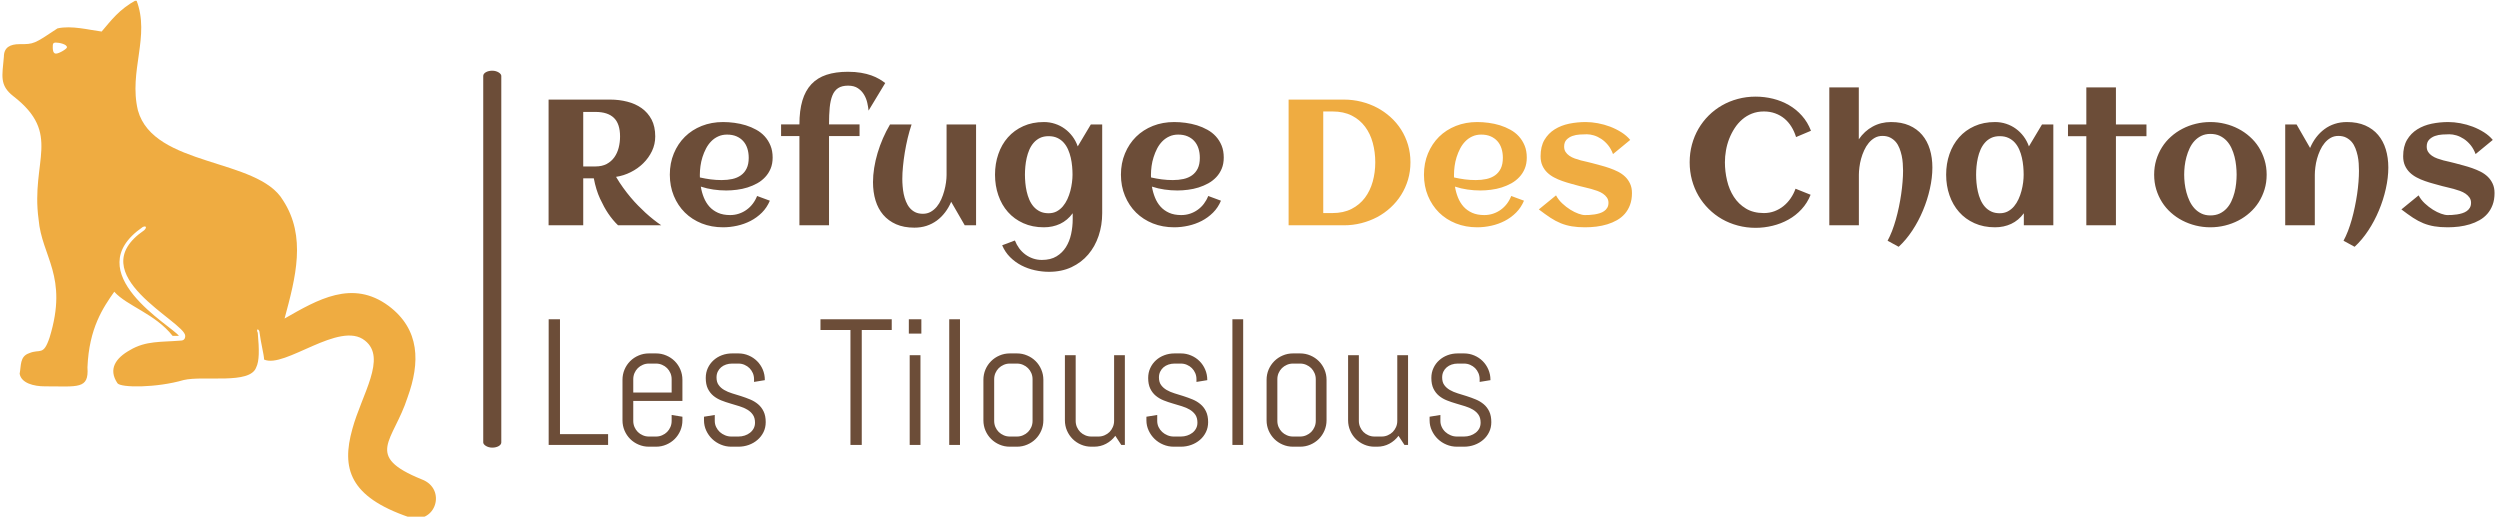 <?xml version="1.0" encoding="UTF-8"?>
<svg xmlns="http://www.w3.org/2000/svg" xmlns:xlink="http://www.w3.org/1999/xlink" xmlns:svgjs="http://svgjs.dev/svgjs" version="1.1" width="1500" height="310" viewBox="0 0 1500 310">
  <g transform="matrix(1,0,0,1,-0.909,0.5)">
    <svg xmlns="http://www.w3.org/2000/svg" xmlns:xlink="http://www.w3.org/1999/xlink" viewBox="0 0 396 82" data-background-color="#dee5ed" preserveAspectRatio="xMidYMid meet" height="310" width="1500">
      <g id="tight-bounds" transform="matrix(1,0,0,1,0.24,-0.132)">
        <svg viewBox="0 0 395.52 82.265" height="82.265" width="395.52">
          <g>
            <svg viewBox="0 0 506.526 105.353" height="82.265" width="395.52">
              <g>
                <rect width="3.672" height="76.613" x="97.723" y="14.37" fill="#6c4d38" opacity="1" stroke-width="0" stroke="transparent" fill-opacity="1" class="rect-yte-0" data-fill-palette-color="primary" rx="1%" id="yte-0" data-palette-color="#6c4d38"></rect>
              </g>
              <g transform="matrix(1,0,0,1,111.006,14.56)">
                <svg viewBox="0 0 395.52 76.232" height="76.232" width="395.52">
                  <g id="textblocktransform">
                    <svg viewBox="0 0 395.52 76.232" height="76.232" width="395.52" id="textblock">
                      <g>
                        <svg viewBox="0 0 395.52 40.714" height="40.714" width="395.52">
                          <g transform="matrix(1,0,0,1,0,0)">
                            <svg width="395.52" viewBox="3.98 -42.94 544.3 55.95" height="40.714" data-palette-color="#6c4d38">
                              <g class="wordmark-text-0" data-fill-palette-color="primary" id="text-0">
                                <path d="M13.67-13.13L13.67 0 3.98 0 3.98-35.16 21.26-35.16Q23.71-35.16 25.98-34.58 28.25-34.01 29.99-32.78 31.74-31.54 32.78-29.59 33.81-27.64 33.81-24.85L33.81-24.85Q33.81-22.68 32.9-20.76 31.98-18.85 30.46-17.35 28.93-15.84 26.95-14.86 24.98-13.87 22.85-13.55L22.85-13.55Q23.8-11.94 24.84-10.5 25.88-9.06 26.94-7.8 28-6.54 29.05-5.48 30.1-4.42 31.05-3.54L31.05-3.54Q33.3-1.49 35.5 0L35.5 0 23.41 0Q21.95-1.39 20.63-3.34L20.63-3.34Q19.51-5 18.37-7.46 17.24-9.91 16.63-13.13L16.63-13.13 13.67-13.13ZM23.97-24.85L23.97-24.85Q23.97-28.39 22.25-30.05 20.53-31.71 17.09-31.71L17.09-31.71 13.67-31.71 13.67-16.46 17.09-16.46Q18.92-16.46 20.23-17.15 21.53-17.85 22.36-19.01 23.19-20.17 23.58-21.68 23.97-23.19 23.97-24.85ZM46.31-13.38L46.31-13.38Q47.82-13.04 49.34-12.84 50.85-12.65 52.39-12.65L52.39-12.65Q54-12.65 55.38-12.95 56.76-13.26 57.77-13.98 58.79-14.7 59.37-15.89 59.96-17.09 59.96-18.87L59.96-18.87Q59.96-20.31 59.57-21.51 59.18-22.71 58.41-23.56 57.64-24.41 56.52-24.89 55.39-25.37 53.9-25.37L53.9-25.37Q52.51-25.37 51.4-24.85 50.29-24.34 49.45-23.47 48.61-22.61 48.01-21.46 47.41-20.31 47.02-19.07 46.63-17.82 46.46-16.55 46.29-15.28 46.29-14.16L46.29-14.16Q46.29-13.96 46.29-13.77 46.29-13.57 46.31-13.38ZM66.65-18.95L66.65-18.95Q66.65-17.21 66.09-15.86 65.52-14.5 64.56-13.48 63.6-12.45 62.33-11.74 61.06-11.04 59.62-10.58 58.18-10.13 56.65-9.94 55.12-9.74 53.68-9.74L53.68-9.74Q51.85-9.74 50.07-10 48.29-10.25 46.56-10.82L46.56-10.82Q46.82-9.2 47.41-7.75 48-6.3 48.97-5.21 49.95-4.13 51.38-3.49 52.81-2.86 54.76-2.86L54.76-2.86Q56.05-2.86 57.22-3.25 58.4-3.64 59.37-4.35 60.35-5.05 61.09-6.03 61.84-7.01 62.3-8.2L62.3-8.2 65.87-6.88Q65.06-4.96 63.66-3.55 62.25-2.15 60.48-1.23 58.71-0.32 56.72 0.12 54.73 0.56 52.78 0.56L52.78 0.56Q49.56 0.56 46.82-0.52 44.09-1.61 42.11-3.56 40.13-5.52 39.01-8.23 37.89-10.94 37.89-14.16L37.89-14.16Q37.89-17.38 39.01-20.09 40.13-22.8 42.11-24.76 44.09-26.71 46.82-27.8 49.56-28.88 52.78-28.88L52.78-28.88Q54.34-28.88 55.98-28.66 57.61-28.44 59.15-27.97 60.69-27.49 62.06-26.73 63.43-25.98 64.44-24.87 65.45-23.75 66.05-22.29 66.65-20.83 66.65-18.95ZM98.14-39.79L98.14-39.79 93.48-32.08Q93.4-33.01 93.13-34.22 92.87-35.42 92.24-36.5 91.62-37.57 90.53-38.32 89.45-39.06 87.76-39.06L87.76-39.06Q86.03-39.06 84.98-38.38 83.93-37.7 83.37-36.33 82.81-34.96 82.61-32.93 82.42-30.91 82.42-28.22L82.42-28.22 90.96-28.22 90.96-24.95 82.42-24.95 82.42 0 74.14 0 74.14-24.95 69.01-24.95 69.01-28.22 74.14-28.22Q74.14-32.1 74.97-34.89 75.8-37.67 77.49-39.47 79.17-41.26 81.72-42.1 84.27-42.94 87.69-42.94L87.69-42.94Q89.74-42.94 91.36-42.66 92.99-42.38 94.25-41.93 95.5-41.48 96.45-40.92 97.41-40.36 98.14-39.79ZM94.72-12.06L94.72-12.06Q94.72-13.99 95.05-16.06 95.38-18.14 96-20.21 96.62-22.29 97.5-24.32 98.38-26.34 99.48-28.2L99.48-28.2 105.51-28.2Q104.9-26.37 104.42-24.38 103.95-22.39 103.62-20.4 103.29-18.41 103.11-16.5 102.92-14.6 102.92-12.96L102.92-12.96Q102.92-12.01 103.01-10.93 103.09-9.84 103.31-8.75 103.53-7.67 103.94-6.67 104.34-5.66 104.97-4.9 105.61-4.13 106.52-3.67 107.44-3.22 108.68-3.22L108.68-3.22Q109.9-3.22 110.87-3.77 111.83-4.32 112.57-5.21 113.3-6.1 113.81-7.25 114.32-8.4 114.65-9.61 114.98-10.82 115.14-11.98 115.3-13.13 115.3-14.06L115.3-14.06 115.3-28.2 123.55-28.2 123.55 0 120.38 0 116.59-6.57Q115.89-4.93 114.87-3.6 113.86-2.27 112.57-1.32 111.27-0.37 109.7 0.15 108.12 0.66 106.29 0.66L106.29 0.66Q103.36 0.66 101.19-0.29 99.02-1.25 97.58-2.93 96.14-4.61 95.43-6.95 94.72-9.28 94.72-12.06ZM158.83-28.2L158.83-3.39Q158.83-0.02 157.83 2.95 156.83 5.93 154.92 8.17 153.02 10.4 150.25 11.71 147.48 13.01 143.94 13.01L143.94 13.01Q141.98 13.01 139.99 12.57 138 12.13 136.23 11.22 134.46 10.3 133.06 8.9 131.66 7.5 130.85 5.59L130.85 5.59 134.41 4.25Q134.88 5.44 135.62 6.45 136.37 7.45 137.34 8.17 138.32 8.89 139.49 9.29 140.66 9.69 141.96 9.69L141.96 9.69Q144.4 9.69 146.05 8.69 147.7 7.69 148.7 6.08 149.7 4.47 150.14 2.43 150.58 0.39 150.58-1.71L150.58-1.71 150.58-3.37Q149.11-1.37 147.05-0.4 144.99 0.56 142.52 0.56L142.52 0.56Q139.3 0.56 136.76-0.59 134.22-1.73 132.46-3.72 130.7-5.71 129.78-8.4 128.85-11.08 128.85-14.16L128.85-14.16Q128.85-17.24 129.78-19.92 130.7-22.61 132.46-24.6 134.22-26.59 136.76-27.73 139.3-28.88 142.52-28.88L142.52-28.88Q144.16-28.88 145.63-28.39 147.11-27.91 148.34-27.01 149.57-26.12 150.51-24.87 151.45-23.61 151.99-22.07L151.99-22.07 155.65-28.2 158.83-28.2ZM150.53-14.16L150.53-14.16Q150.53-15.26 150.42-16.48 150.31-17.7 150.04-18.9 149.77-20.09 149.29-21.18 148.82-22.27 148.07-23.11 147.33-23.95 146.28-24.44 145.23-24.93 143.84-24.93L143.84-24.93Q142.45-24.93 141.42-24.43 140.4-23.93 139.66-23.08 138.93-22.24 138.45-21.14 137.98-20.04 137.71-18.85 137.44-17.65 137.33-16.44 137.22-15.23 137.22-14.16L137.22-14.16Q137.22-13.09 137.33-11.87 137.44-10.64 137.71-9.45 137.98-8.25 138.45-7.15 138.93-6.05 139.66-5.21 140.4-4.37 141.42-3.87 142.45-3.37 143.84-3.37L143.84-3.37Q145.11-3.37 146.1-3.89 147.08-4.42 147.83-5.3 148.57-6.18 149.09-7.3 149.6-8.42 149.92-9.62 150.23-10.82 150.38-12 150.53-13.18 150.53-14.16ZM172.5-13.38L172.5-13.38Q174.01-13.04 175.52-12.84 177.04-12.65 178.58-12.65L178.58-12.65Q180.19-12.65 181.57-12.95 182.95-13.26 183.96-13.98 184.97-14.7 185.56-15.89 186.14-17.09 186.14-18.87L186.14-18.87Q186.14-20.31 185.75-21.51 185.36-22.71 184.59-23.56 183.83-24.41 182.7-24.89 181.58-25.37 180.09-25.37L180.09-25.37Q178.7-25.37 177.59-24.85 176.48-24.34 175.63-23.47 174.79-22.61 174.19-21.46 173.6-20.31 173.21-19.07 172.81-17.82 172.64-16.55 172.47-15.28 172.47-14.16L172.47-14.16Q172.47-13.96 172.47-13.77 172.47-13.57 172.5-13.38ZM192.83-18.95L192.83-18.95Q192.83-17.21 192.27-15.86 191.71-14.5 190.75-13.48 189.78-12.45 188.51-11.74 187.24-11.04 185.8-10.58 184.36-10.13 182.84-9.94 181.31-9.74 179.87-9.74L179.87-9.74Q178.04-9.74 176.26-10 174.47-10.25 172.74-10.82L172.74-10.82Q173.01-9.2 173.6-7.75 174.18-6.3 175.16-5.21 176.13-4.13 177.56-3.49 178.99-2.86 180.94-2.86L180.94-2.86Q182.24-2.86 183.41-3.25 184.58-3.64 185.56-4.35 186.54-5.05 187.28-6.03 188.02-7.01 188.49-8.2L188.49-8.2 192.05-6.88Q191.25-4.96 189.84-3.55 188.44-2.15 186.67-1.23 184.9-0.32 182.91 0.12 180.92 0.56 178.97 0.56L178.97 0.56Q175.74 0.56 173.01-0.52 170.28-1.61 168.3-3.56 166.32-5.52 165.2-8.23 164.07-10.94 164.07-14.16L164.07-14.16Q164.07-17.38 165.2-20.09 166.32-22.8 168.3-24.76 170.28-26.71 173.01-27.8 175.74-28.88 178.97-28.88L178.97-28.88Q180.53-28.88 182.17-28.66 183.8-28.44 185.34-27.97 186.88-27.49 188.24-26.73 189.61-25.98 190.62-24.87 191.64-23.75 192.24-22.29 192.83-20.83 192.83-18.95Z" fill="#6c4d38" data-fill-palette-color="primary"></path>
                                <path d="M245.05-17.63L245.05-17.63Q245.05-15.06 244.37-12.76 243.68-10.45 242.45-8.5 241.22-6.54 239.51-4.97 237.8-3.39 235.74-2.29 233.67-1.2 231.32-0.6 228.96 0 226.47 0L226.47 0 210.97 0 210.97-35.16 226.47-35.16Q228.96-35.16 231.3-34.57 233.65-33.98 235.71-32.9 237.77-31.81 239.49-30.25 241.22-28.69 242.45-26.75 243.68-24.8 244.37-22.5 245.05-20.19 245.05-17.63ZM235.21-17.63L235.21-17.63Q235.21-20.48 234.51-23.06 233.82-25.63 232.35-27.59 230.89-29.54 228.63-30.69 226.37-31.84 223.22-31.84L223.22-31.84 220.66-31.84 220.66-3.42 223.22-3.42Q226.32-3.42 228.58-4.58 230.84-5.74 232.32-7.7 233.79-9.67 234.5-12.23 235.21-14.79 235.21-17.63ZM257.25-13.38L257.25-13.38Q258.77-13.04 260.28-12.84 261.79-12.65 263.33-12.65L263.33-12.65Q264.94-12.65 266.32-12.95 267.7-13.26 268.72-13.98 269.73-14.7 270.32-15.89 270.9-17.09 270.9-18.87L270.9-18.87Q270.9-20.31 270.51-21.51 270.12-22.71 269.35-23.56 268.58-24.41 267.46-24.89 266.34-25.37 264.85-25.37L264.85-25.37Q263.45-25.37 262.34-24.85 261.23-24.34 260.39-23.47 259.55-22.61 258.95-21.46 258.35-20.31 257.96-19.07 257.57-17.82 257.4-16.55 257.23-15.28 257.23-14.16L257.23-14.16Q257.23-13.96 257.23-13.77 257.23-13.57 257.25-13.38ZM277.59-18.95L277.59-18.95Q277.59-17.21 277.03-15.86 276.47-14.5 275.5-13.48 274.54-12.45 273.27-11.74 272-11.04 270.56-10.58 269.12-10.13 267.59-9.94 266.07-9.74 264.63-9.74L264.63-9.74Q262.8-9.74 261.01-10 259.23-10.25 257.5-10.82L257.5-10.82Q257.77-9.2 258.35-7.75 258.94-6.3 259.91-5.21 260.89-4.13 262.32-3.49 263.75-2.86 265.7-2.86L265.7-2.86Q266.99-2.86 268.17-3.25 269.34-3.64 270.32-4.35 271.29-5.05 272.04-6.03 272.78-7.01 273.24-8.2L273.24-8.2 276.81-6.88Q276-4.96 274.6-3.55 273.2-2.15 271.43-1.23 269.66-0.32 267.67 0.12 265.68 0.56 263.72 0.56L263.72 0.56Q260.5 0.56 257.77-0.52 255.03-1.61 253.05-3.56 251.08-5.52 249.95-8.23 248.83-10.94 248.83-14.16L248.83-14.16Q248.83-17.38 249.95-20.09 251.08-22.8 253.05-24.76 255.03-26.71 257.77-27.8 260.5-28.88 263.72-28.88L263.72-28.88Q265.29-28.88 266.92-28.66 268.56-28.44 270.1-27.97 271.63-27.49 273-26.73 274.37-25.98 275.38-24.87 276.39-23.75 276.99-22.29 277.59-20.83 277.59-18.95ZM307.01-9.01L307.01-9.01Q307.01-7.15 306.47-5.71 305.93-4.27 305.01-3.21 304.08-2.15 302.81-1.43 301.54-0.71 300.09-0.27 298.63 0.17 297.05 0.37 295.46 0.56 293.9 0.56L293.9 0.56Q291.8 0.56 290.19 0.29 288.57 0.02 287.11-0.57 285.64-1.17 284.19-2.12 282.74-3.08 280.96-4.44L280.96-4.44 285.77-8.37Q286.43-7.13 287.51-6.12 288.6-5.1 289.77-4.37 290.94-3.64 292.04-3.25 293.14-2.86 293.82-2.86L293.82-2.86Q294.39-2.86 295.09-2.89 295.8-2.93 296.53-3.04 297.27-3.15 297.97-3.37 298.68-3.59 299.23-3.97 299.78-4.35 300.11-4.92 300.44-5.49 300.44-6.3L300.44-6.3Q300.44-7.13 300.01-7.75 299.59-8.37 298.9-8.84 298.22-9.3 297.34-9.62 296.46-9.94 295.57-10.18 294.68-10.42 293.85-10.61 293.02-10.79 292.41-10.96L292.41-10.96Q291.28-11.28 290.04-11.61 288.79-11.94 287.57-12.37 286.35-12.79 285.24-13.38 284.13-13.96 283.29-14.78 282.45-15.6 281.95-16.71 281.45-17.82 281.45-19.31L281.45-19.31Q281.45-22.05 282.53-23.89 283.62-25.73 285.4-26.84 287.18-27.95 289.45-28.42 291.72-28.88 294.07-28.88L294.07-28.88Q295.68-28.88 297.46-28.55 299.24-28.22 300.93-27.58 302.61-26.93 304.08-26 305.54-25.07 306.52-23.88L306.52-23.88 301.71-19.92Q301.17-21.39 300.31-22.44 299.44-23.49 298.43-24.16 297.41-24.83 296.35-25.15 295.29-25.46 294.39-25.46L294.39-25.46Q293.51-25.46 292.41-25.39 291.31-25.32 290.34-24.98 289.38-24.63 288.71-23.94 288.04-23.24 288.04-22.02L288.04-22.02Q288.04-21.14 288.44-20.52 288.84-19.9 289.5-19.45 290.16-18.99 291-18.69 291.85-18.38 292.72-18.15 293.6-17.92 294.43-17.75 295.26-17.58 295.92-17.38L295.92-17.38Q297.05-17.07 298.3-16.74 299.56-16.41 300.78-15.98 302-15.55 303.14-14.98 304.27-14.4 305.13-13.57 305.98-12.74 306.49-11.63 307.01-10.52 307.01-9.01Z" fill="#efac41" data-fill-palette-color="accent"></path>
                                <path d="M357.08-26.44L357.08-26.44 352.91-24.68Q352.42-26.27 351.6-27.59 350.78-28.91 349.65-29.85 348.51-30.79 347.07-31.31 345.63-31.84 343.92-31.84L343.92-31.84Q342.09-31.84 340.56-31.24 339.04-30.64 337.83-29.59 336.62-28.54 335.72-27.15 334.82-25.76 334.2-24.18 333.59-22.61 333.3-20.92 333.01-19.24 333.01-17.63L333.01-17.63Q333.01-15.06 333.61-12.52 334.2-9.99 335.51-7.96 336.82-5.93 338.89-4.68 340.97-3.42 343.92-3.42L343.92-3.42Q345.48-3.42 346.88-3.94 348.27-4.47 349.4-5.38 350.54-6.3 351.39-7.54 352.25-8.79 352.76-10.23L352.76-10.23 356.98-8.54Q356.06-6.23 354.44-4.48 352.83-2.73 350.77-1.59 348.71-0.44 346.35 0.13 343.99 0.71 341.6 0.71L341.6 0.71Q339.01 0.71 336.63 0.07 334.25-0.56 332.2-1.73 330.15-2.91 328.48-4.57 326.81-6.23 325.62-8.25 324.44-10.28 323.79-12.66 323.15-15.04 323.15-17.63L323.15-17.63Q323.15-20.21 323.79-22.6 324.44-24.98 325.62-27.01 326.81-29.05 328.48-30.71 330.15-32.37 332.2-33.54 334.25-34.72 336.63-35.35 339.01-35.99 341.6-35.99L341.6-35.99Q344.09-35.99 346.47-35.4 348.85-34.81 350.9-33.63 352.95-32.45 354.55-30.65 356.15-28.86 357.08-26.44ZM391.04-16.16L391.04-16.16Q391.04-13.31 390.34-10.21 389.65-7.1 388.4-4.13 387.16-1.15 385.42 1.48 383.69 4.1 381.61 6.01L381.61 6.01 378.51 4.32Q379.17 3.1 379.76 1.59 380.34 0.07 380.82-1.62 381.3-3.32 381.68-5.13 382.05-6.93 382.31-8.7 382.57-10.47 382.7-12.15 382.84-13.82 382.84-15.26L382.84-15.26Q382.84-16.21 382.76-17.3 382.69-18.38 382.46-19.47 382.22-20.56 381.83-21.56 381.44-22.56 380.8-23.32 380.15-24.07 379.23-24.54 378.32-25 377.07-25L377.07-25Q375.85-25 374.9-24.45 373.95-23.9 373.22-23.01 372.48-22.12 371.96-20.97 371.43-19.82 371.1-18.62 370.77-17.41 370.63-16.24 370.48-15.06 370.48-14.14L370.48-14.14 370.48 0 362.21 0 362.21-38.57 370.46-38.57 370.46-24.05Q372.04-26.37 374.35-27.62 376.66-28.88 379.47-28.88L379.47-28.88Q382.4-28.88 384.57-27.93 386.74-26.98 388.18-25.28 389.62-23.58 390.33-21.25 391.04-18.92 391.04-16.16ZM424.87-28.2L424.87 0 416.62 0 416.62-3.37Q415.16-1.37 413.09-0.4 411.03 0.56 408.57 0.56L408.57 0.56Q405.34 0.56 402.8-0.59 400.26-1.73 398.51-3.72 396.75-5.71 395.82-8.4 394.89-11.08 394.89-14.16L394.89-14.16Q394.89-17.24 395.82-19.92 396.75-22.61 398.51-24.6 400.26-26.59 402.8-27.73 405.34-28.88 408.57-28.88L408.57-28.88Q410.2-28.88 411.68-28.39 413.15-27.91 414.39-27.01 415.62-26.12 416.56-24.87 417.5-23.61 418.04-22.07L418.04-22.07 421.7-28.2 424.87-28.2ZM416.57-14.16L416.57-14.16Q416.57-15.26 416.46-16.48 416.35-17.7 416.08-18.9 415.82-20.09 415.34-21.18 414.86-22.27 414.12-23.11 413.37-23.95 412.32-24.44 411.27-24.93 409.88-24.93L409.88-24.93Q408.49-24.93 407.47-24.43 406.44-23.93 405.71-23.08 404.98-22.24 404.5-21.14 404.02-20.04 403.76-18.85 403.49-17.65 403.38-16.44 403.27-15.23 403.27-14.16L403.27-14.16Q403.27-13.09 403.38-11.87 403.49-10.64 403.76-9.45 404.02-8.25 404.5-7.15 404.98-6.05 405.71-5.21 406.44-4.37 407.47-3.87 408.49-3.37 409.88-3.37L409.88-3.37Q411.15-3.37 412.14-3.89 413.13-4.42 413.88-5.3 414.62-6.18 415.13-7.3 415.65-8.42 415.96-9.62 416.28-10.82 416.43-12 416.57-13.18 416.57-14.16ZM442.38-24.93L442.38 0 434.1 0 434.1-24.93 428.97-24.93 428.97-28.2 434.1-28.2 434.1-38.57 442.38-38.57 442.38-28.2 450.92-28.2 450.92-24.93 442.38-24.93ZM484.54-14.16L484.54-14.16Q484.54-11.96 483.95-10.03 483.36-8.11 482.33-6.47 481.29-4.83 479.82-3.53 478.36-2.22 476.61-1.32 474.87-0.42 472.88 0.07 470.89 0.56 468.79 0.56L468.79 0.56Q466.69 0.56 464.71 0.07 462.73-0.42 460.99-1.32 459.24-2.22 457.78-3.53 456.31-4.83 455.28-6.47 454.24-8.11 453.65-10.05 453.07-11.99 453.07-14.16L453.07-14.16Q453.07-16.33 453.65-18.27 454.24-20.21 455.28-21.85 456.31-23.49 457.78-24.79 459.24-26.1 460.99-27 462.73-27.91 464.71-28.39 466.69-28.88 468.79-28.88L468.79-28.88Q470.89-28.88 472.88-28.39 474.87-27.91 476.61-27 478.36-26.1 479.82-24.79 481.29-23.49 482.33-21.85 483.36-20.21 483.95-18.27 484.54-16.33 484.54-14.16ZM476.14-14.16L476.14-14.16Q476.14-15.33 476-16.64 475.87-17.94 475.55-19.2 475.23-20.46 474.69-21.62 474.14-22.78 473.33-23.65 472.52-24.51 471.4-25.04 470.28-25.56 468.79-25.56L468.79-25.56Q467.37-25.56 466.27-25.02 465.18-24.49 464.36-23.6 463.54-22.71 462.99-21.53 462.44-20.36 462.1-19.1 461.76-17.85 461.61-16.56 461.47-15.28 461.47-14.16L461.47-14.16Q461.47-13.04 461.61-11.76 461.76-10.47 462.1-9.2 462.44-7.93 462.99-6.77 463.54-5.62 464.36-4.72 465.18-3.83 466.27-3.3 467.37-2.76 468.79-2.76L468.79-2.76Q470.25-2.76 471.38-3.28 472.5-3.81 473.32-4.69 474.14-5.57 474.67-6.71 475.21-7.86 475.54-9.13 475.87-10.4 476-11.69 476.14-12.99 476.14-14.16ZM518.57-16.16L518.57-16.16Q518.57-13.31 517.87-10.21 517.18-7.1 515.93-4.13 514.69-1.15 512.95 1.48 511.22 4.1 509.14 6.01L509.14 6.01 506.04 4.32Q506.7 3.1 507.29 1.59 507.87 0.07 508.35-1.62 508.83-3.32 509.2-5.13 509.58-6.93 509.84-8.7 510.1-10.47 510.23-12.15 510.36-13.82 510.36-15.26L510.36-15.26Q510.36-16.21 510.29-17.3 510.22-18.38 509.99-19.47 509.75-20.56 509.36-21.56 508.97-22.56 508.33-23.32 507.68-24.07 506.76-24.54 505.85-25 504.6-25L504.6-25Q503.38-25 502.43-24.45 501.48-23.9 500.75-23.01 500.01-22.12 499.49-20.97 498.96-19.82 498.63-18.62 498.3-17.41 498.16-16.24 498.01-15.06 498.01-14.14L498.01-14.14 498.01 0 489.73 0 489.73-28.2 492.91-28.2 496.69-21.63Q497.38-23.27 498.4-24.61 499.43-25.95 500.72-26.9 502.01-27.86 503.59-28.37 505.16-28.88 507-28.88L507-28.88Q509.92-28.88 512.1-27.93 514.27-26.98 515.71-25.28 517.15-23.58 517.86-21.25 518.57-18.92 518.57-16.16ZM548.28-9.01L548.28-9.01Q548.28-7.15 547.74-5.71 547.2-4.27 546.27-3.21 545.35-2.15 544.08-1.43 542.81-0.71 541.36-0.27 539.9 0.17 538.32 0.37 536.73 0.56 535.17 0.56L535.17 0.56Q533.07 0.56 531.46 0.29 529.84 0.02 528.38-0.57 526.91-1.17 525.46-2.12 524.01-3.08 522.23-4.44L522.23-4.44 527.04-8.37Q527.7-7.13 528.78-6.12 529.87-5.1 531.04-4.37 532.21-3.64 533.31-3.25 534.41-2.86 535.09-2.86L535.09-2.86Q535.65-2.86 536.36-2.89 537.07-2.93 537.8-3.04 538.54-3.15 539.24-3.37 539.95-3.59 540.5-3.97 541.05-4.35 541.38-4.92 541.71-5.49 541.71-6.3L541.71-6.3Q541.71-7.13 541.28-7.75 540.85-8.37 540.17-8.84 539.49-9.3 538.61-9.62 537.73-9.94 536.84-10.18 535.95-10.42 535.12-10.61 534.29-10.79 533.68-10.96L533.68-10.96Q532.55-11.28 531.31-11.61 530.06-11.94 528.84-12.37 527.62-12.79 526.51-13.38 525.4-13.96 524.56-14.78 523.72-15.6 523.22-16.71 522.72-17.82 522.72-19.31L522.72-19.31Q522.72-22.05 523.8-23.89 524.89-25.73 526.67-26.84 528.45-27.95 530.72-28.42 532.99-28.88 535.34-28.88L535.34-28.88Q536.95-28.88 538.73-28.55 540.51-28.22 542.2-27.58 543.88-26.93 545.35-26 546.81-25.07 547.79-23.88L547.79-23.88 542.98-19.92Q542.44-21.39 541.58-22.44 540.71-23.49 539.7-24.16 538.68-24.83 537.62-25.15 536.56-25.46 535.65-25.46L535.65-25.46Q534.78-25.46 533.68-25.39 532.58-25.32 531.61-24.98 530.65-24.63 529.98-23.94 529.31-23.24 529.31-22.02L529.31-22.02Q529.31-21.14 529.71-20.52 530.11-19.9 530.77-19.45 531.43-18.99 532.27-18.69 533.12-18.38 533.99-18.15 534.87-17.92 535.7-17.75 536.53-17.58 537.19-17.38L537.19-17.38Q538.32-17.07 539.57-16.74 540.83-16.41 542.05-15.98 543.27-15.55 544.41-14.98 545.54-14.4 546.4-13.57 547.25-12.74 547.76-11.63 548.28-10.52 548.28-9.01Z" fill="#6c4d38" data-fill-palette-color="primary"></path>
                              </g>
                            </svg>
                          </g>
                        </svg>
                      </g>
                      <g transform="matrix(1,0,0,1,0,50.325)">
                        <svg viewBox="0 0 191.629 25.907" height="25.907" width="191.629">
                          <g transform="matrix(1,0,0,1,0,0)">
                            <svg width="191.629" viewBox="3.49 -35.01 262.54 35.5" height="25.907" data-palette-color="#6c4d38">
                              <path d="M20.04 0L3.49 0 3.49-35.01 6.64-35.01 6.64-3 20.04-3 20.04 0ZM40.74-6.86L40.74-6.86Q40.74-5.35 40.17-4 39.6-2.66 38.6-1.66 37.6-0.66 36.25-0.09 34.91 0.49 33.4 0.49L33.4 0.49 31.39 0.49Q29.88 0.49 28.54-0.09 27.19-0.66 26.19-1.66 25.19-2.66 24.62-4 24.05-5.35 24.05-6.86L24.05-6.86 24.05-18.14Q24.05-19.65 24.62-21 25.19-22.34 26.19-23.34 27.19-24.34 28.54-24.91 29.88-25.49 31.39-25.49L31.39-25.49 33.4-25.49Q34.91-25.49 36.25-24.91 37.6-24.34 38.6-23.34 39.6-22.34 40.17-21 40.74-19.65 40.74-18.14L40.74-18.14 40.74-12.26 27.05-12.26 27.05-6.69Q27.05-5.79 27.39-4.99 27.73-4.2 28.32-3.61 28.9-3.03 29.7-2.69 30.49-2.34 31.39-2.34L31.39-2.34 33.4-2.34Q34.3-2.34 35.09-2.69 35.89-3.03 36.47-3.61 37.06-4.2 37.4-4.99 37.74-5.79 37.74-6.69L37.74-6.69 37.74-8.35 40.74-7.86 40.74-6.86ZM37.74-14.6L37.74-18.31Q37.74-19.21 37.4-20.01 37.06-20.8 36.47-21.39 35.89-21.97 35.09-22.31 34.3-22.66 33.4-22.66L33.4-22.66 31.39-22.66Q30.49-22.66 29.7-22.31 28.9-21.97 28.32-21.39 27.73-20.8 27.39-20.01 27.05-19.21 27.05-18.31L27.05-18.31 27.05-14.6 37.74-14.6ZM63.94-6.35L63.94-6.35Q63.94-4.83 63.33-3.58 62.71-2.32 61.66-1.42 60.62-0.51 59.24-0.01 57.86 0.49 56.34 0.49L56.34 0.49 54.34 0.49Q52.83 0.49 51.45-0.09 50.07-0.66 49.03-1.66 47.99-2.66 47.37-4 46.75-5.35 46.75-6.86L46.75-6.86 46.75-7.86 49.75-8.35 49.75-6.69Q49.75-5.79 50.13-4.99 50.51-4.2 51.14-3.61 51.78-3.03 52.61-2.69 53.44-2.34 54.34-2.34L54.34-2.34 56.34-2.34Q57.25-2.34 58.08-2.61 58.91-2.88 59.55-3.38 60.2-3.88 60.58-4.59 60.96-5.3 60.96-6.2L60.96-6.2Q60.96-7.54 60.37-8.4 59.79-9.25 58.82-9.83 57.86-10.4 56.62-10.78 55.39-11.16 54.1-11.54 52.8-11.91 51.57-12.4 50.34-12.89 49.37-13.68 48.41-14.48 47.82-15.67 47.24-16.87 47.24-18.65L47.24-18.65Q47.24-20.17 47.82-21.42 48.41-22.68 49.41-23.58 50.41-24.49 51.74-24.99 53.07-25.49 54.58-25.49L54.58-25.49 56.34-25.49Q57.86-25.49 59.2-24.91 60.54-24.34 61.54-23.34 62.54-22.34 63.12-21 63.69-19.65 63.69-18.14L63.69-18.14 63.69-18.04 60.69-17.55 60.69-18.31Q60.69-19.21 60.35-20.01 60-20.8 59.42-21.39 58.83-21.97 58.04-22.31 57.25-22.66 56.34-22.66L56.34-22.66 54.58-22.66Q53.68-22.66 52.89-22.39 52.09-22.12 51.51-21.62 50.92-21.12 50.58-20.41 50.24-19.7 50.24-18.8L50.24-18.8Q50.24-17.5 50.83-16.69 51.41-15.87 52.38-15.31 53.34-14.75 54.57-14.37 55.81-13.99 57.09-13.59 58.37-13.18 59.6-12.67 60.83-12.16 61.8-11.35 62.76-10.55 63.35-9.34 63.94-8.13 63.94-6.35ZM99.04-32.01L90.69-32.01 90.69 0 87.54 0 87.54-32.01 79.19-32.01 79.19-35.01 99.04-35.01 99.04-32.01ZM107.29-31.01L103.8-31.01 103.8-35.01 107.29-35.01 107.29-31.01ZM107.04 0L104.04 0 104.04-25 107.04-25 107.04 0ZM118.05 0L115.05 0 115.05-35.01 118.05-35.01 118.05 0ZM141.27-6.86L141.27-6.86Q141.27-5.35 140.69-4 140.12-2.66 139.12-1.66 138.12-0.66 136.77-0.09 135.43 0.49 133.92 0.49L133.92 0.49 131.92 0.49Q130.4 0.49 129.06-0.09 127.72-0.66 126.72-1.66 125.71-2.66 125.14-4 124.57-5.35 124.57-6.86L124.57-6.86 124.57-18.14Q124.57-19.65 125.14-21 125.71-22.34 126.72-23.34 127.72-24.34 129.06-24.91 130.4-25.49 131.92-25.49L131.92-25.49 133.92-25.49Q135.43-25.49 136.77-24.91 138.12-24.34 139.12-23.34 140.12-22.34 140.69-21 141.27-19.65 141.27-18.14L141.27-18.14 141.27-6.86ZM138.26-6.69L138.26-18.31Q138.26-19.21 137.92-20.01 137.58-20.8 136.99-21.39 136.41-21.97 135.61-22.31 134.82-22.66 133.92-22.66L133.92-22.66 131.92-22.66Q131.01-22.66 130.22-22.31 129.43-21.97 128.84-21.39 128.25-20.8 127.91-20.01 127.57-19.21 127.57-18.31L127.57-18.31 127.57-6.69Q127.57-5.79 127.91-4.99 128.25-4.2 128.84-3.61 129.43-3.03 130.22-2.69 131.01-2.34 131.92-2.34L131.92-2.34 133.92-2.34Q134.82-2.34 135.61-2.69 136.41-3.03 136.99-3.61 137.58-4.2 137.92-4.99 138.26-5.79 138.26-6.69L138.26-6.69ZM163.97 0L162.97 0 161.31-2.54Q160.28-1.15 158.74-0.33 157.21 0.49 155.38 0.49L155.38 0.49 154.62 0.49Q153.11 0.49 151.76-0.09 150.42-0.66 149.42-1.66 148.42-2.66 147.84-4 147.27-5.35 147.27-6.86L147.27-6.86 147.27-25 150.27-25 150.27-6.69Q150.27-5.79 150.61-4.99 150.96-4.2 151.54-3.61 152.13-3.03 152.92-2.69 153.72-2.34 154.62-2.34L154.62-2.34 156.62-2.34Q157.52-2.34 158.32-2.69 159.11-3.03 159.7-3.61 160.28-4.2 160.62-4.99 160.97-5.79 160.97-6.69L160.97-6.69 160.97-25 163.97-25 163.97 0ZM187.16-6.35L187.16-6.35Q187.16-4.83 186.55-3.58 185.94-2.32 184.89-1.42 183.84-0.51 182.46-0.01 181.08 0.49 179.57 0.49L179.57 0.49 177.57 0.49Q176.05 0.49 174.67-0.09 173.29-0.66 172.26-1.66 171.22-2.66 170.6-4 169.97-5.35 169.97-6.86L169.97-6.86 169.97-7.86 172.98-8.35 172.98-6.69Q172.98-5.79 173.35-4.99 173.73-4.2 174.37-3.61 175-3.03 175.83-2.69 176.66-2.34 177.57-2.34L177.57-2.34 179.57-2.34Q180.47-2.34 181.3-2.61 182.13-2.88 182.78-3.38 183.42-3.88 183.8-4.59 184.18-5.3 184.18-6.2L184.18-6.2Q184.18-7.54 183.6-8.4 183.01-9.25 182.05-9.83 181.08-10.4 179.85-10.78 178.62-11.16 177.32-11.54 176.03-11.91 174.79-12.4 173.56-12.89 172.6-13.68 171.63-14.48 171.05-15.67 170.46-16.87 170.46-18.65L170.46-18.65Q170.46-20.17 171.05-21.42 171.63-22.68 172.63-23.58 173.63-24.49 174.97-24.99 176.3-25.49 177.81-25.49L177.81-25.49 179.57-25.49Q181.08-25.49 182.42-24.91 183.77-24.34 184.77-23.34 185.77-22.34 186.34-21 186.92-19.65 186.92-18.14L186.92-18.14 186.92-18.04 183.91-17.55 183.91-18.31Q183.91-19.21 183.57-20.01 183.23-20.8 182.64-21.39 182.06-21.97 181.26-22.31 180.47-22.66 179.57-22.66L179.57-22.66 177.81-22.66Q176.91-22.66 176.11-22.39 175.32-22.12 174.73-21.62 174.15-21.12 173.81-20.41 173.46-19.7 173.46-18.8L173.46-18.8Q173.46-17.5 174.05-16.69 174.64-15.87 175.6-15.31 176.56-14.75 177.8-14.37 179.03-13.99 180.31-13.59 181.59-13.18 182.83-12.67 184.06-12.16 185.02-11.35 185.99-10.55 186.57-9.34 187.16-8.13 187.16-6.35ZM196.92 0L193.92 0 193.92-35.01 196.92-35.01 196.92 0ZM220.14-6.86L220.14-6.86Q220.14-5.35 219.56-4 218.99-2.66 217.99-1.66 216.99-0.66 215.65-0.09 214.3 0.49 212.79 0.49L212.79 0.49 210.79 0.49Q209.27 0.49 207.93-0.09 206.59-0.66 205.59-1.66 204.59-2.66 204.01-4 203.44-5.35 203.44-6.86L203.44-6.86 203.44-18.14Q203.44-19.65 204.01-21 204.59-22.34 205.59-23.34 206.59-24.34 207.93-24.91 209.27-25.49 210.79-25.49L210.79-25.49 212.79-25.49Q214.3-25.49 215.65-24.91 216.99-24.34 217.99-23.34 218.99-22.34 219.56-21 220.14-19.65 220.14-18.14L220.14-18.14 220.14-6.86ZM217.14-6.69L217.14-18.31Q217.14-19.21 216.79-20.01 216.45-20.8 215.87-21.39 215.28-21.97 214.49-22.31 213.69-22.66 212.79-22.66L212.79-22.66 210.79-22.66Q209.88-22.66 209.09-22.31 208.3-21.97 207.71-21.39 207.13-20.8 206.78-20.01 206.44-19.21 206.44-18.31L206.44-18.31 206.44-6.69Q206.44-5.79 206.78-4.99 207.13-4.2 207.71-3.61 208.3-3.03 209.09-2.69 209.88-2.34 210.79-2.34L210.79-2.34 212.79-2.34Q213.69-2.34 214.49-2.69 215.28-3.03 215.87-3.61 216.45-4.2 216.79-4.99 217.14-5.79 217.14-6.69L217.14-6.69ZM242.84 0L241.84 0 240.18-2.54Q239.15-1.15 237.62-0.33 236.08 0.49 234.25 0.49L234.25 0.49 233.49 0.49Q231.98 0.49 230.63-0.09 229.29-0.66 228.29-1.66 227.29-2.66 226.72-4 226.14-5.35 226.14-6.86L226.14-6.86 226.14-25 229.14-25 229.14-6.69Q229.14-5.79 229.49-4.99 229.83-4.2 230.41-3.61 231-3.03 231.79-2.69 232.59-2.34 233.49-2.34L233.49-2.34 235.49-2.34Q236.4-2.34 237.19-2.69 237.98-3.03 238.57-3.61 239.15-4.2 239.5-4.99 239.84-5.79 239.84-6.69L239.84-6.69 239.84-25 242.84-25 242.84 0ZM266.03-6.35L266.03-6.35Q266.03-4.83 265.42-3.58 264.81-2.32 263.76-1.42 262.71-0.51 261.33-0.01 259.95 0.49 258.44 0.49L258.44 0.49 256.44 0.49Q254.92 0.49 253.54-0.09 252.16-0.66 251.13-1.66 250.09-2.66 249.47-4 248.84-5.35 248.84-6.86L248.84-6.86 248.84-7.86 251.85-8.35 251.85-6.69Q251.85-5.79 252.23-4.99 252.6-4.2 253.24-3.61 253.87-3.03 254.7-2.69 255.53-2.34 256.44-2.34L256.44-2.34 258.44-2.34Q259.34-2.34 260.17-2.61 261-2.88 261.65-3.38 262.3-3.88 262.68-4.59 263.05-5.3 263.05-6.2L263.05-6.2Q263.05-7.54 262.47-8.4 261.88-9.25 260.92-9.83 259.95-10.4 258.72-10.78 257.49-11.16 256.19-11.54 254.9-11.91 253.67-12.4 252.43-12.89 251.47-13.68 250.5-14.48 249.92-15.67 249.33-16.87 249.33-18.65L249.33-18.65Q249.33-20.17 249.92-21.42 250.5-22.68 251.51-23.58 252.51-24.49 253.84-24.99 255.17-25.49 256.68-25.49L256.68-25.49 258.44-25.49Q259.95-25.49 261.3-24.91 262.64-24.34 263.64-23.34 264.64-22.34 265.21-21 265.79-19.65 265.79-18.14L265.79-18.14 265.79-18.04 262.78-17.55 262.78-18.31Q262.78-19.21 262.44-20.01 262.1-20.8 261.52-21.39 260.93-21.97 260.14-22.31 259.34-22.66 258.44-22.66L258.44-22.66 256.68-22.66Q255.78-22.66 254.98-22.39 254.19-22.12 253.61-21.62 253.02-21.12 252.68-20.41 252.34-19.7 252.34-18.8L252.34-18.8Q252.34-17.5 252.92-16.69 253.51-15.87 254.47-15.31 255.44-14.75 256.67-14.37 257.9-13.99 259.18-13.59 260.47-13.18 261.7-12.67 262.93-12.16 263.9-11.35 264.86-10.55 265.45-9.34 266.03-8.13 266.03-6.35Z" opacity="1" transform="matrix(1,0,0,1,0,0)" fill="#6c4d38" class="slogan-text-1" data-fill-palette-color="secondary" id="text-1"></path>
                            </svg>
                          </g>
                        </svg>
                      </g>
                    </svg>
                  </g>
                </svg>
              </g>
              <g>
                <svg viewBox="0 0 88.111 105.353" height="105.353" width="88.111">
                  <g>
                    <svg xmlns="http://www.w3.org/2000/svg" xmlns:xlink="http://www.w3.org/1999/xlink" xml:space="preserve" version="1.1" style="shape-rendering:geometricPrecision;text-rendering:geometricPrecision;image-rendering:optimizeQuality;" viewBox="0.085 0 274.911 328.706" x="0" y="0" fill-rule="evenodd" clip-rule="evenodd" height="105.353" width="88.111" class="icon-icon-0" data-fill-palette-color="accent" id="icon-0">
                      <g fill="#efac41" data-fill-palette-color="accent">
                        <path class="" d="M63 20C69 13 74 6 85 0 94 23 80 45 86 70 96 106 162 100 178 127 193 150 186 176 179 202 200 190 222 177 245 194 265 209 265 230 257 252 248 280 229 289 266 304 282 310 275 333 258 328 220 315 215 297 222 272 228 250 244 227 230 216 214 203 179 234 166 228 166 225 164 218 163 210 162 208 161 209 162 211 163 222 163 229 161 233 157 244 128 238 115 241 98 246 75 246 73 243 67 234 72 227 81 222 91 216 101 217 113 216 115 216 116 215 116 213 116 204 49 174 90 146 92 144 91 143 89 144 47 173 108 207 112 213H108C97 199 79 194 71 185 64 195 55 208 54 233 55 247 48 245 27 245 20 245 12 243 11 237 12 232 11 226 17 224 24 221 26 226 30 214 42 175 25 163 23 139 18 102 38 85 7 61-2 54 0 48 1 36 1 30 5 28 11 28 20 28 20 28 35 18 44 16 55 19 63 20M34 27C36 27 41 28 41 30 41 31 36 34 34 34S32 31 32 30C32 28 32 27 34 27" fill="#efac41" data-fill-palette-color="accent"></path>
                      </g>
                    </svg>
                  </g>
                </svg>
              </g>
            </svg>
          </g>
          <defs></defs>
        </svg>
        <rect width="395.52" height="82.265" fill="none" stroke="none" visibility="hidden"></rect>
      </g>
    </svg>
  </g>
</svg>
